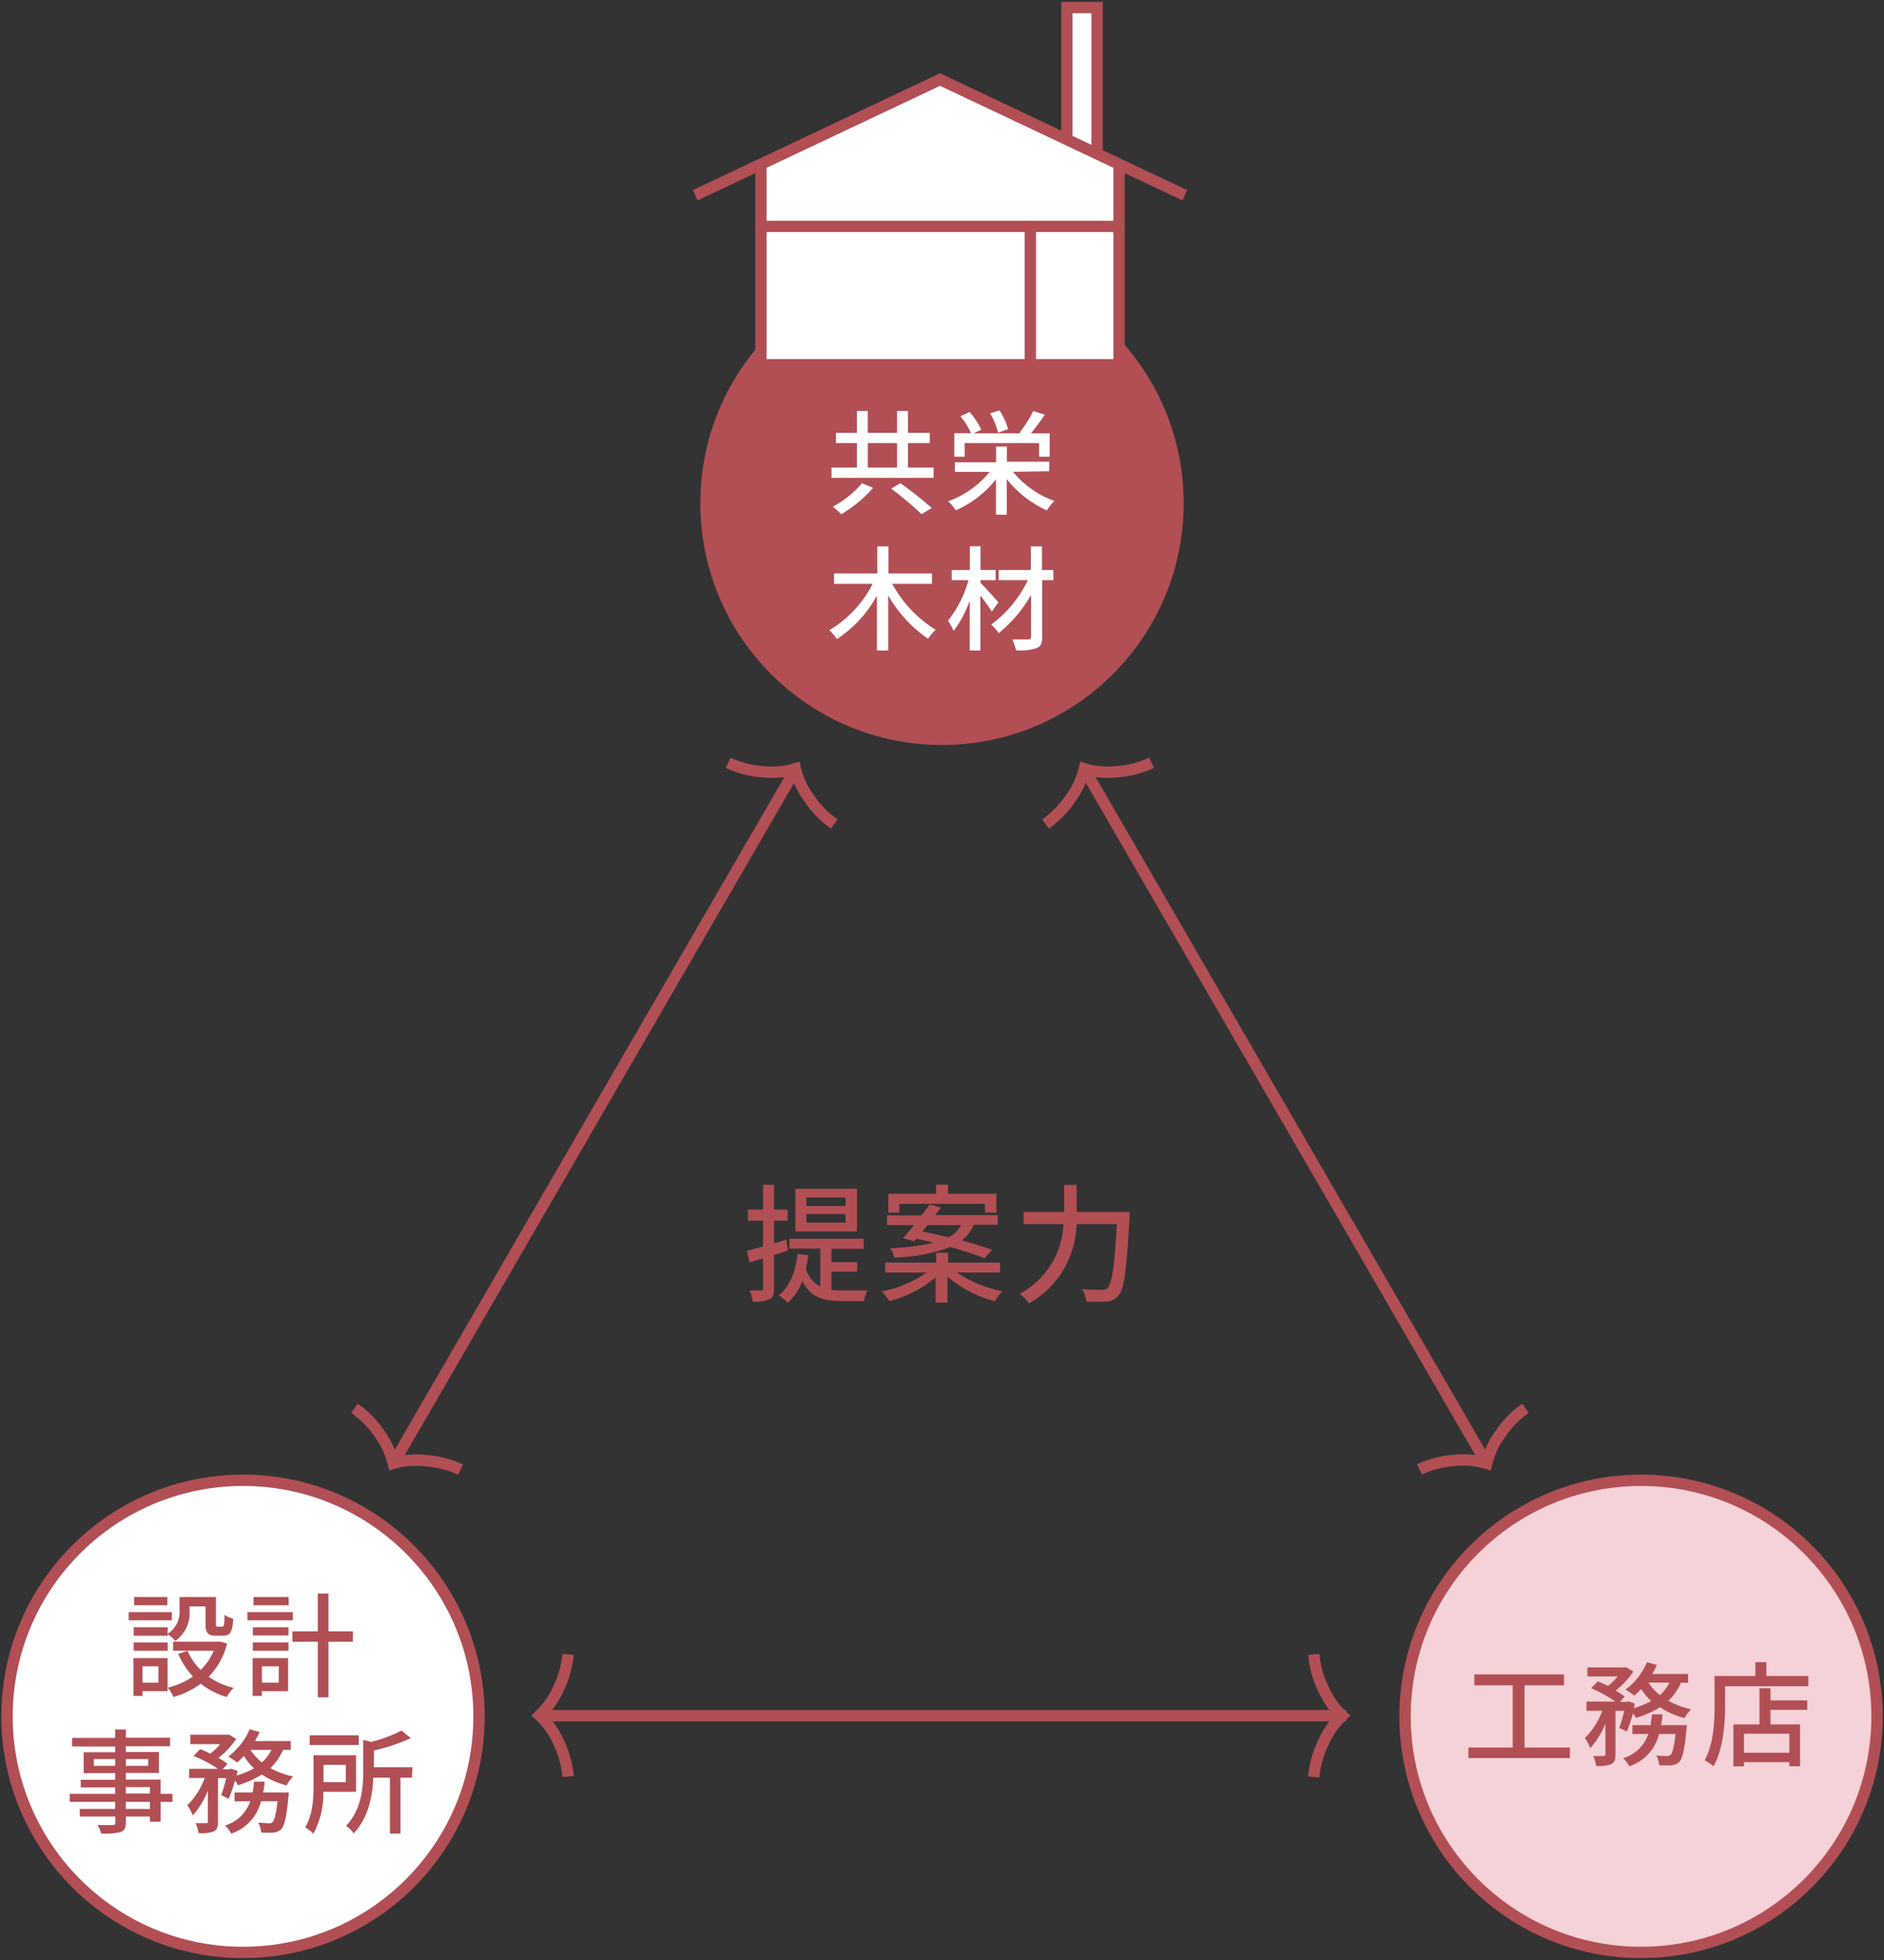 <svg xmlns="http://www.w3.org/2000/svg" width="249" height="259" viewBox="0 0 249 259"><rect x="0" y="0" width="249" height="259" fill="#333333" stroke="none"/><defs><style>.a,.j{fill:#b14f55;}.a,.b,.d,.e,.f,.g,.h{stroke:#b14f55;stroke-width:1.5px;}.a,.b,.d{stroke-miterlimit:10;}.b,.c,.f{fill:#fff;}.d,.e,.h{fill:none;}.e,.f,.g{stroke-linecap:round;}.e,.f,.g,.h{stroke-linejoin:round;}.g{fill:#f5d2d7;}.i{isolation:isolate;}</style></defs><circle class="a" cx="124.5" cy="66.49" r="31.19"/><path class="b" d="M141,18.41V1H145V20"/><path class="c" d="M100.57,48.18V21.78l23.67-11.27L147.9,21.78v26.4Z"/><path class="d" d="M147.9,21.79v26.4H100.57V21.79"/><path class="d" d="M156.59,25.8,124.24,10.51,91.88,25.8"/><line class="e" x1="147.9" y1="29.91" x2="100.57" y2="29.91"/><line class="e" x1="136.17" y1="29.91" x2="136.17" y2="48.18"/><circle class="f" cx="32.12" cy="226.77" r="31.19"/><circle class="g" cx="216.89" cy="226.77" r="31.19"/><line class="h" x1="71.12" y1="226.68" x2="177.93" y2="226.68"/><line class="h" x1="105.01" y1="101.84" x2="51.98" y2="193.37"/><path class="d" d="M110.26,108.87a12.83,12.83,0,0,1-3.24-3.29,10.68,10.68,0,0,1-1.89-4,11,11,0,0,1-4.42.37,12.8,12.8,0,0,1-4.47-1.17"/><path class="d" d="M46.85,186.07a13,13,0,0,1,3.25,3.28,11.31,11.31,0,0,1,1.88,4A10.82,10.82,0,0,1,56.4,193a13.14,13.14,0,0,1,4.47,1.17"/><line class="h" x1="143.45" y1="101.84" x2="196.49" y2="193.37"/><path class="d" d="M138.18,108.87a13.54,13.54,0,0,0,3.25-3.29,11,11,0,0,0,1.88-4,11,11,0,0,0,4.42.37,12.92,12.92,0,0,0,4.47-1.17"/><path class="d" d="M201.62,186.07a12.67,12.67,0,0,0-3.25,3.28,11,11,0,0,0-1.88,4,10.85,10.85,0,0,0-4.42-.38,13,13,0,0,0-4.47,1.17"/><path class="d" d="M75.08,218.59A13.28,13.28,0,0,1,73.86,223a11.27,11.27,0,0,1-2.54,3.64,11.15,11.15,0,0,1,2.54,3.61,13.27,13.27,0,0,1,1.22,4.46"/><path class="d" d="M173.64,234.78a12.82,12.82,0,0,1,1.22-4.46,11,11,0,0,1,2.53-3.64,11,11,0,0,1-2.53-3.64,12.83,12.83,0,0,1-1.22-4.45"/><g class="i"><g class="i"><path class="c" d="M123.39,61.78v1.36H109.9V61.78h3.35V58.54h-2.77V57.19h2.77V54.3h1.44v2.89h3.87V54.3H120v2.89h2.88v1.35H120v3.24Zm-8,2.67a16.71,16.71,0,0,1-4.21,3.49,13,13,0,0,0-1.12-1,12.91,12.91,0,0,0,3.86-3.09Zm-.7-2.67h3.87V58.54h-3.87ZM119,63.84a47.57,47.57,0,0,1,4.14,3.28l-1.35.81a46,46,0,0,0-4-3.37Z"/><path class="c" d="M133.89,62.34a12.5,12.5,0,0,0,5.47,3.85,6.38,6.38,0,0,0-1,1.24,14.13,14.13,0,0,1-5.3-4.13V68h-1.43V63.33a13.91,13.91,0,0,1-5.31,4.1,6.22,6.22,0,0,0-1-1.2,12.75,12.75,0,0,0,5.49-3.89H126.2V61.08h5.45V59h1.43v2h5.59v1.26Zm-6.39-2h-1.37V57.24h2.21A9.16,9.16,0,0,0,126.93,55l1.21-.56a9.24,9.24,0,0,1,1.55,2.33l-1,.48H135l-.24-.09a17.48,17.48,0,0,0,1.8-2.85l1.53.48c-.58.85-1.26,1.77-1.84,2.46h2.48v3.09h-1.4v-1.8H127.5Zm4.42-3.18a10.35,10.35,0,0,0-1.06-2.55l1.23-.39a9,9,0,0,1,1.15,2.49Z"/></g><g class="i"><path class="c" d="M117.93,77.14a16,16,0,0,0,5.74,6.06,5.4,5.4,0,0,0-1,1.2,17.36,17.36,0,0,1-5.28-5.73v7.27h-1.49V78.7a16.19,16.19,0,0,1-5.29,5.74,7.15,7.15,0,0,0-1-1.18,15.06,15.06,0,0,0,5.72-6.12h-5.1V75.76h5.71V72.19h1.49v3.57h5.74v1.38Z"/><path class="c" d="M131.08,80.81c-.31-.52-.94-1.4-1.51-2.14v7.27h-1.41V79.36a14.2,14.2,0,0,1-2.13,4,7.09,7.09,0,0,0-.74-1.35A15.06,15.06,0,0,0,128,76.65h-2.22V75.31h2.4V72.18h1.41v3.13h2v1.34h-2V77c.58.57,2,2.17,2.37,2.58Zm8.15-4.16h-1.49v7.49c0,.89-.2,1.28-.75,1.5a7.39,7.39,0,0,1-2.71.28,6.54,6.54,0,0,0-.49-1.43c.89,0,1.84,0,2.11,0s.37-.09.37-.37V78.6A17.88,17.88,0,0,1,132,83.65a6.3,6.3,0,0,0-1-1.13,15.73,15.73,0,0,0,4.85-5.87H132V75.31h4.24V72.19h1.47v3.12h1.49Z"/></g></g><g class="i"><g class="i"><path class="j" d="M22.69,214.08H17V213h5.72Zm-.54,9.36H18.84v.63h-1.2v-5h4.51Zm0-7.57a3.43,3.43,0,0,0,1.58-3.14V211h4.81v3.52c0,.35,0,.4.24.4h.58c.23,0,.29-.19.32-1.57a2.94,2.94,0,0,0,1.14.51c-.09,1.79-.44,2.25-1.31,2.25h-1c-1,0-1.35-.34-1.35-1.57v-2.3H25.06v.56a4.51,4.51,0,0,1-1.89,4,5,5,0,0,0-1-.88v.19h-4.5V215h4.5ZM17.67,217h4.5v1.1h-4.5Zm4.45-4.91H17.73V211h4.39Zm-3.28,8.07v2.16h2.1v-2.16Zm11.17-3a9.62,9.62,0,0,1-2.43,4.38,9.87,9.87,0,0,0,3.29,1.47,5.31,5.31,0,0,0-.9,1.2,10.07,10.07,0,0,1-3.44-1.75,11.32,11.32,0,0,1-3.61,1.75,5,5,0,0,0-.75-1.23,10.2,10.2,0,0,0,3.33-1.47,10.62,10.62,0,0,1-1.95-3l1.24-.39a8,8,0,0,0,1.73,2.51,7.42,7.42,0,0,0,1.72-2.53H22.88V216.9h6l.25,0Z"/><path class="j" d="M38.7,214.08h-6V213h6Zm-.62,9.36H34.62v.63H33.39v-5h4.69ZM33.42,215h4.71v1.08H33.42Zm0,2h4.71v1.1H33.42Zm4.73-4.91H33.51V211h4.64Zm-3.53,8.07v2.16h2.22v-2.16Zm12-3.25H43.41v7.34H42v-7.34H38.65v-1.37H42v-5h1.41v5h3.24Z"/></g><g class="i"><path class="j" d="M22.79,238.07H21.23v2.62H19.82V240H16.63v.79c0,.76-.2,1.08-.71,1.27a8.88,8.88,0,0,1-2.55.19,4,4,0,0,0-.48-1.12c.83,0,1.73,0,2,0s.36-.1.36-.35V240H10.54v-1h4.68v-.93h-6V237h6v-.85H10.67v-1h4.55v-.88H11.06v-2.76h4.16v-.76H9.53v-1.13h5.69V228.5h1.41v1.09h5.85v1.13H16.63v.76H21v2.76H16.63v.88h4.6V237h1.56Zm-7.57-4.76v-.9H12.4v.9Zm1.41-.9v.9h2.95v-.9Zm0,4.56h3.19v-.85H16.63Zm3.19,1.1H16.63V239h3.19Z"/><path class="j" d="M37.4,231.2a7.21,7.21,0,0,1-1.66,2.4,10.5,10.5,0,0,0,3,1.12,5,5,0,0,0-.87,1.17,10.45,10.45,0,0,1-3.26-1.44,12.33,12.33,0,0,1-3.16,1.41,4.94,4.94,0,0,0-.39-.61,20.27,20.27,0,0,1-.83,2.41l-1-.48a15.81,15.81,0,0,0,.66-2.25H28.81v5.76c0,.68-.11,1.05-.56,1.29a5.3,5.3,0,0,1-2,.22,4.86,4.86,0,0,0-.4-1.32c.6,0,1.2,0,1.38,0s.24,0,.24-.23v-4.06a10.64,10.64,0,0,1-2,3.26,6.34,6.34,0,0,0-.7-1.34,9.87,9.87,0,0,0,2.29-3.6H25v-1.21h3.82A18.08,18.08,0,0,0,25.58,232l.87-.9a14,14,0,0,1,1.35.6,8.1,8.1,0,0,0,1.29-1.26H25.15V229.2h4.93l.23,0,.9.55a10.66,10.66,0,0,1-2.34,2.51,10.88,10.88,0,0,1,1.2.79l-.65.71h.93l.21-.08.84.3c0,.2-.09.39-.13.6a9.89,9.89,0,0,0,2.29-.94A8.64,8.64,0,0,1,32.23,232a9.08,9.08,0,0,1-.9.87,7.62,7.62,0,0,0-1.16-.79A9,9,0,0,0,33,228.48l1.31.36a11.21,11.21,0,0,1-.62,1.19h4.73v1.17Zm.77,5.62s0,.36-.05.55c-.25,2.69-.52,3.84-.94,4.29a1.66,1.66,0,0,1-1,.46,15,15,0,0,1-1.66,0,3.49,3.49,0,0,0-.38-1.29c.59,0,1.14.07,1.4.07a.6.6,0,0,0,.48-.16c.25-.23.46-1,.66-2.75H34.49a6,6,0,0,1-3.93,4.27,3.91,3.91,0,0,0-.82-1.07,5,5,0,0,0,3.33-3.2H31v-1.17h2.4c.07-.46.13-.93.18-1.42h1.38c0,.49-.11,1-.18,1.42ZM33.1,231.2a7.09,7.09,0,0,0,1.51,1.65,5.33,5.33,0,0,0,1.26-1.65Z"/><path class="j" d="M42.74,236.73a11.34,11.34,0,0,1-1.32,5.55,6.09,6.09,0,0,0-1.08-.86c1-1.59,1.1-3.88,1.1-5.59v-3.92h5.62v4.82Zm4.67-6.18H40.93v-1.27h6.48Zm-4.65,2.63v2.29H45.7v-2.29Zm11.67,1.69h-1.5v7.39h-1.4v-7.39h-2.2c-.09,2.31-.59,5.28-2.6,7.37a3.13,3.13,0,0,0-1-1c2.07-2.16,2.28-5.1,2.28-7.36v-4l1.06.26a18.53,18.53,0,0,0,4-1.49l1.23,1a25.39,25.39,0,0,1-4.88,1.63v2.21h5.09Z"/></g></g><g class="i"><path class="j" d="M207.49,230.89v1.39H194.07v-1.39h5.86v-8.22h-5.07v-1.44h11.85v1.44h-5.22v8.22Z"/><path class="j" d="M222.17,222.31a7.21,7.21,0,0,1-1.66,2.4,10.5,10.5,0,0,0,3,1.12,5,5,0,0,0-.87,1.17,10.4,10.4,0,0,1-3.25-1.44,12.55,12.55,0,0,1-3.17,1.41,4.94,4.94,0,0,0-.39-.61,22.37,22.37,0,0,1-.82,2.41l-1-.48a18.4,18.4,0,0,0,.66-2.25h-1.16v5.76c0,.68-.11,1-.55,1.29a5.14,5.14,0,0,1-2,.23,4.66,4.66,0,0,0-.4-1.32,12.82,12.82,0,0,0,1.38,0c.18,0,.24,0,.24-.22v-4.07a10.63,10.63,0,0,1-2,3.26,6.88,6.88,0,0,0-.71-1.34,9.89,9.89,0,0,0,2.3-3.6h-2.09v-1.21h3.82a18.33,18.33,0,0,0-3.2-1.77l.86-.9c.42.16.9.37,1.36.6a9,9,0,0,0,1.29-1.26h-4v-1.19h4.93l.23,0,.9.55a10.66,10.66,0,0,1-2.34,2.51,10.88,10.88,0,0,1,1.2.79l-.64.71h.92l.21-.08.84.3c0,.2-.09.39-.13.6a9.89,9.89,0,0,0,2.29-.94,9.52,9.52,0,0,1-1.33-1.58,9.08,9.08,0,0,1-.9.87,9,9,0,0,0-1.15-.79,9,9,0,0,0,2.84-3.62l1.31.36a11.21,11.21,0,0,1-.62,1.19h4.73v1.17Zm.77,5.62s0,.36-.05.56c-.25,2.68-.52,3.84-.94,4.29a1.65,1.65,0,0,1-1,.45,15,15,0,0,1-1.66,0,3.49,3.49,0,0,0-.38-1.29c.59.06,1.14.07,1.4.07a.6.6,0,0,0,.48-.16c.25-.23.46-1,.66-2.75h-2.18a6,6,0,0,1-3.93,4.27,4.07,4.07,0,0,0-.82-1.07,5,5,0,0,0,3.33-3.2h-2.1v-1.17h2.4c.07-.46.13-.93.18-1.42h1.38c0,.49-.11,1-.18,1.42Zm-5.07-5.62a7.09,7.09,0,0,0,1.51,1.65,5.33,5.33,0,0,0,1.26-1.65Z"/><path class="j" d="M239,221.44v1.35H228v2.46c0,2.34-.22,5.82-1.53,8.11a6.94,6.94,0,0,0-1.18-.79c1.21-2.13,1.32-5.18,1.32-7.32v-3.81H232v-1.83h1.45v1.83ZM234,224.66h4.86v1.25H234v1.92h3.91v5.53h-1.42v-.54h-6v.55H229.1v-5.54h3.44v-4.77H234Zm2.49,4.4h-6v2.52h6Z"/></g><g class="i"><path class="j" d="M102.3,165.82v4.4c0,.78-.16,1.21-.6,1.44a4.74,4.74,0,0,1-2.21.31,5.07,5.07,0,0,0-.42-1.46c.68,0,1.31,0,1.49,0s.29-.07.29-.31v-3.94l-1.78.54-.36-1.53,2.14-.58v-3.42h-2v-1.46h2v-3.28h1.45v3.28h1.8v1.46h-1.8v3l1.63-.48.22,1.43Zm7.59,4.6a9.28,9.28,0,0,0,1.41.09c.5,0,2.71,0,3.34,0a5.14,5.14,0,0,0-.45,1.39h-2.92c-2.36,0-4.13-.42-5.23-2.66a7.32,7.32,0,0,1-1.93,2.9,6.45,6.45,0,0,0-1.19-1c1.48-1.17,2.21-3.08,2.49-5.47l1.42.17a15.27,15.27,0,0,1-.32,1.78,3.83,3.83,0,0,0,1.91,2.35v-5h-4.08v-1.3h9.8V165h-4.25v1.76h3.4v1.26h-3.4Zm3.37-7.71h-8.13v-5.65h8.13Zm-1.51-4.49h-5.17v1.12h5.17Zm0,2.19h-5.17v1.12h5.17Z"/><path class="j" d="M126.49,168.13a16,16,0,0,0,6,2.46,7.23,7.23,0,0,0-1,1.33,15.56,15.56,0,0,1-6.26-3.25v3.44h-1.58v-3.35a15,15,0,0,1-6.12,3.14,6.39,6.39,0,0,0-1-1.27,15.36,15.36,0,0,0,5.94-2.5H117v-1.31h6.73v-1.31h1.58v1.31h6.87v1.31Zm-7.14-4.54c.44-.48.93-1.09,1.46-1.73h-3.57v-1.28h4.55c.38-.51.75-1,1.08-1.46l1.47.42c-.23.34-.49.68-.76,1h8.28v1.28h-3.13a5.47,5.47,0,0,1-1.61,2.07c1.52.41,2.92.85,4,1.24l-1,1.11a41,41,0,0,0-4.52-1.47,23.31,23.31,0,0,1-7.41,1.38,4.06,4.06,0,0,0-.51-1.22,33.68,33.68,0,0,0,5.71-.73c-.78-.21-1.54-.38-2.28-.53l-.28.34Zm-.48-3.37h-1.46v-2.49h6.31v-1.21h1.58v1.21h6.39v2.49h-1.52v-1.17h-11.3Zm3.72,1.64c-.22.29-.46.57-.68.86,1.09.21,2.28.46,3.47.75a4.07,4.07,0,0,0,1.65-1.61Z"/><path class="j" d="M149.28,160.12s0,.56,0,.78c-.38,6.89-.7,9.4-1.45,10.27a2.08,2.08,0,0,1-1.56.78,20,20,0,0,1-2.7,0,4.17,4.17,0,0,0-.56-1.63c1.12.1,2.15.1,2.58.1a1,1,0,0,0,.78-.25c.58-.55.94-2.87,1.23-8.43h-5.32A12.34,12.34,0,0,1,136,172.21a6.77,6.77,0,0,0-1.23-1.28,10.89,10.89,0,0,0,5.78-9.19h-5.27v-1.62h5.36v-3.57h1.66v3.57Z"/></g></svg>